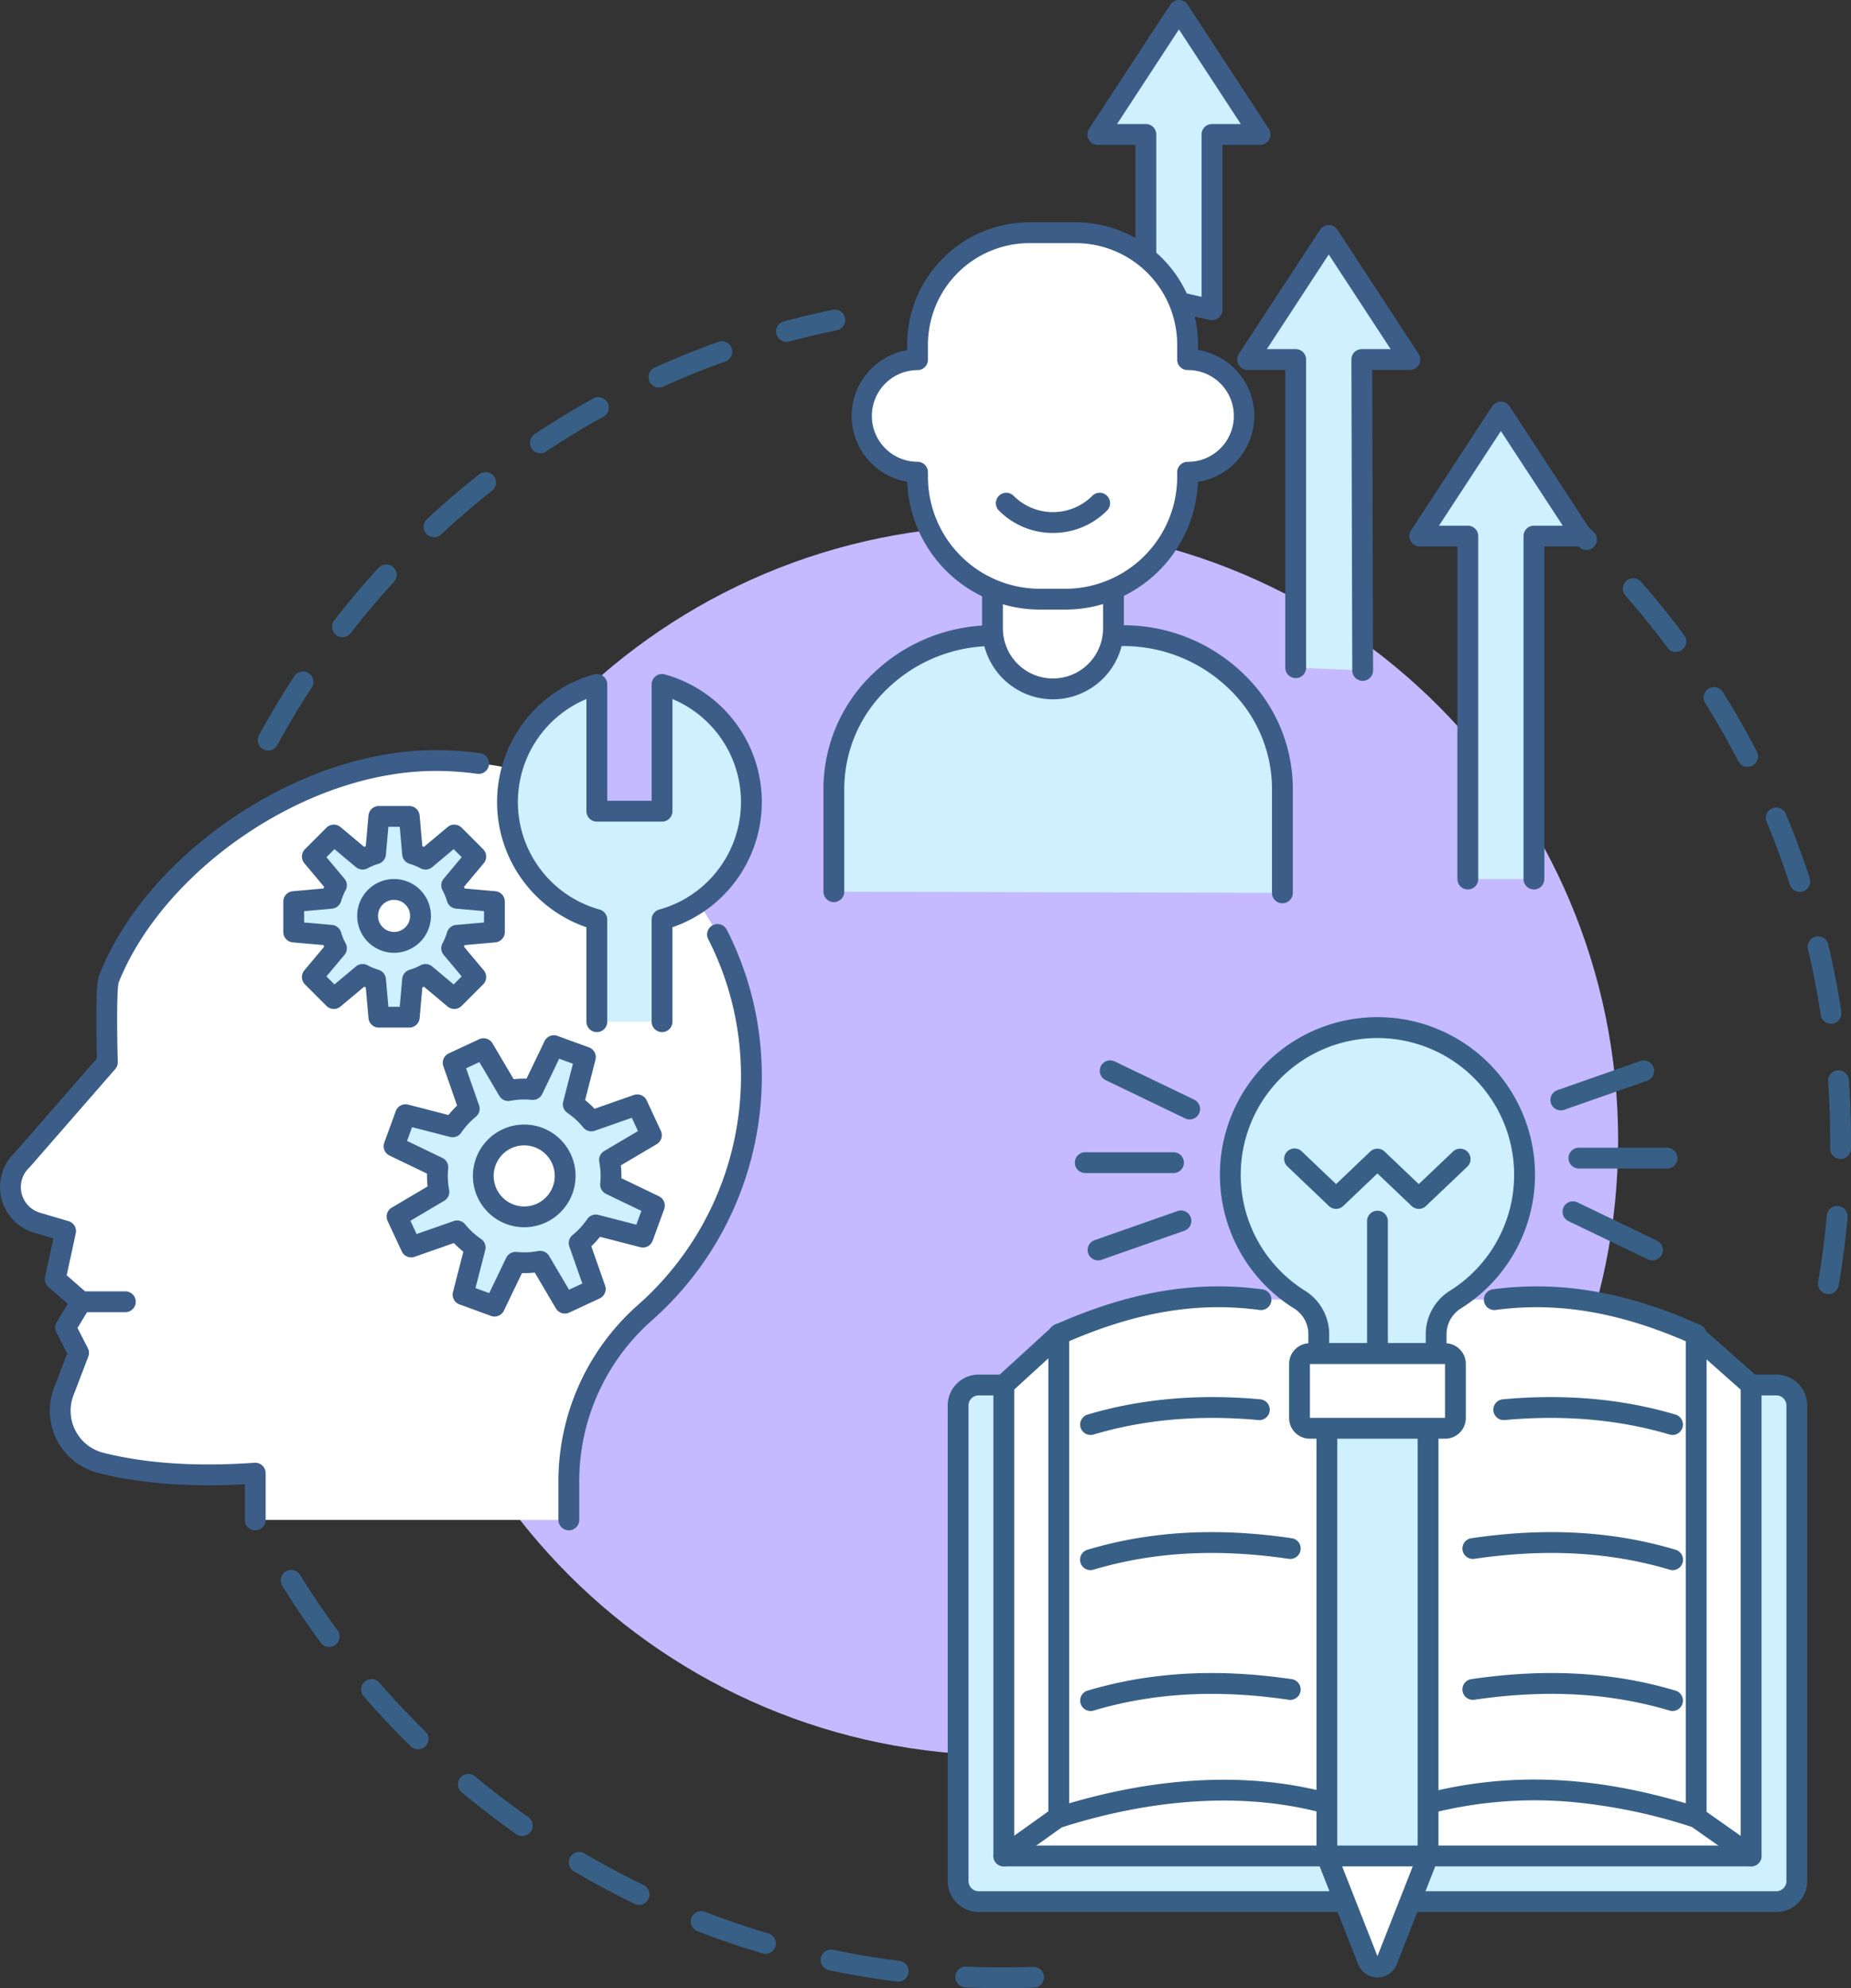 <svg xmlns="http://www.w3.org/2000/svg" xmlns:xlink="http://www.w3.org/1999/xlink" width="565.527" height="607.214" viewBox="0 0 565.527 607.214">
  <rect x="0" y="0" width="565.527" height="607.214" fill="#333333" stroke="none"/>
  <defs>
    <clipPath id="clip-path">
      <rect id="Rectangle_3176" data-name="Rectangle 3176" width="565.527" height="607.214" fill="none"/>
    </clipPath>
  </defs>
  <g id="Group_5195" data-name="Group 5195" transform="translate(-1153 -833.786)">
    <g id="Group_5143" data-name="Group 5143" transform="translate(1153 833.786)">
      <g id="Group_5142" data-name="Group 5142" clip-path="url(#clip-path)">
        <path id="Path_43605" data-name="Path 43605" d="M250.8,432.029a3.181,3.181,0,0,1-2.789-4.7c3.333-6.113,6.962-12.169,10.783-18a3.18,3.18,0,0,1,5.319,3.487c-3.728,5.687-7.267,11.594-10.519,17.557a3.179,3.179,0,0,1-2.795,1.658m22.706-34.635A3.181,3.181,0,0,1,271,392.26c4.275-5.5,8.831-10.888,13.538-16.026a3.18,3.18,0,1,1,4.689,4.3c-4.592,5.012-9.036,10.272-13.207,15.634a3.176,3.176,0,0,1-2.512,1.228m27.976-30.531a3.18,3.18,0,0,1-2.165-5.51c5.1-4.741,10.464-9.332,15.931-13.644a3.18,3.18,0,1,1,3.939,4.993c-5.333,4.207-10.562,8.686-15.542,13.311a3.169,3.169,0,0,1-2.164.85m32.509-25.642a3.18,3.18,0,0,1-1.765-5.828c5.8-3.861,11.83-7.529,17.917-10.9a3.18,3.18,0,1,1,3.083,5.563c-5.937,3.291-11.817,6.869-17.476,10.634a3.164,3.164,0,0,1-1.759.533M370.2,321.155a3.18,3.18,0,0,1-1.312-6.078c6.347-2.871,12.888-5.514,19.442-7.857a3.18,3.18,0,1,1,2.141,5.989c-6.392,2.285-12.771,4.863-18.961,7.662a3.167,3.167,0,0,1-1.309.283m38.965-13.928a3.181,3.181,0,0,1-.821-6.253c4.927-1.319,9.962-2.507,14.965-3.531a3.18,3.18,0,0,1,1.275,6.231c-4.879,1-9.789,2.157-14.594,3.444a3.187,3.187,0,0,1-.825.109" transform="translate(-168.876 -202.809)" fill="#386086"/>
        <path id="Path_43606" data-name="Path 43606" d="M490.566,1635.447c-3.887,0-7.822-.087-11.7-.259a3.18,3.18,0,1,1,.283-6.354c3.779.168,7.619.253,11.412.253,3.008,0,6.054-.053,9.054-.159a3.18,3.18,0,1,1,.224,6.356c-3.074.108-6.195.163-9.277.163m-32.195-2.007a3.151,3.151,0,0,1-.4-.025c-6.922-.87-13.889-2.034-20.7-3.46a3.18,3.18,0,1,1,1.3-6.225c6.648,1.391,13.442,2.526,20.194,3.374a3.18,3.18,0,0,1-.392,6.336m-40.553-8.487a3.163,3.163,0,0,1-.9-.132c-6.68-1.979-13.364-4.259-19.864-6.777a3.18,3.18,0,1,1,2.3-5.93c6.34,2.456,12.857,4.68,19.372,6.61a3.181,3.181,0,0,1-.9,6.23m-38.627-14.964a3.165,3.165,0,0,1-1.385-.319c-6.267-3.037-12.49-6.37-18.5-9.91a3.18,3.18,0,1,1,3.229-5.48c5.858,3.452,11.928,6.7,18.041,9.666a3.181,3.181,0,0,1-1.389,6.043m-35.683-21.023a3.164,3.164,0,0,1-1.828-.58c-5.694-4.008-11.3-8.3-16.653-12.76a3.18,3.18,0,0,1,4.069-4.888c5.225,4.349,10.691,8.537,16.245,12.448a3.18,3.18,0,0,1-1.833,5.781m-31.826-26.49a3.17,3.17,0,0,1-2.224-.908c-4.979-4.874-9.819-10.009-14.386-15.264a3.18,3.18,0,0,1,4.8-4.173c4.455,5.126,9.178,10.137,14.035,14.892a3.18,3.18,0,0,1-2.225,5.452m-27.157-31.249a3.177,3.177,0,0,1-2.563-1.294c-4.132-5.61-8.084-11.457-11.748-17.379a3.18,3.18,0,0,1,5.409-3.346c3.574,5.776,7.43,11.48,11.461,16.953a3.181,3.181,0,0,1-2.558,5.067" transform="translate(-183.958 -1028.233)" fill="#386086"/>
        <path id="Path_43607" data-name="Path 43607" d="M1558.2,712.114a3.183,3.183,0,0,1-3.138-3.721c1.152-6.687,2.046-13.514,2.655-20.292a3.18,3.18,0,1,1,6.335.569c-.624,6.948-1.54,13.948-2.721,20.8a3.181,3.181,0,0,1-3.13,2.64m3.71-41.246h-.03a3.181,3.181,0,0,1-3.151-3.21q.012-1.228.012-2.459c0-5.993-.212-12.049-.631-18a3.18,3.18,0,0,1,6.345-.447c.43,6.1.647,12.306.647,18.447q0,1.261-.012,2.518a3.18,3.18,0,0,1-3.179,3.15m-2.92-41.3a3.18,3.18,0,0,1-3.14-2.7c-1.023-6.716-2.333-13.469-3.9-20.069a3.18,3.18,0,1,1,6.19-1.465c1.6,6.767,2.946,13.69,3.994,20.577a3.182,3.182,0,0,1-3.148,3.659m-9.531-40.26a3.182,3.182,0,0,1-3.024-2.2c-2.1-6.455-4.487-12.907-7.106-19.176a3.18,3.18,0,1,1,5.869-2.451c2.685,6.428,5.136,13.043,7.286,19.662a3.184,3.184,0,0,1-3.025,4.164m-15.947-38.191a3.18,3.18,0,0,1-2.827-1.721c-3.117-6.03-6.523-12.011-10.123-17.776a3.18,3.18,0,1,1,5.395-3.369c3.691,5.911,7.183,12.043,10.378,18.225a3.182,3.182,0,0,1-2.823,4.641M1511.589,516a3.174,3.174,0,0,1-2.555-1.284c-4.052-5.452-8.377-10.808-12.857-15.918a3.18,3.18,0,1,1,4.783-4.192c4.592,5.238,9.026,10.728,13.179,16.317a3.18,3.18,0,0,1-2.55,5.077m-27.3-31.137a3.167,3.167,0,0,1-2.215-.9c-4.878-4.734-10.007-9.327-15.247-13.651a3.18,3.18,0,0,1,4.048-4.906c5.371,4.432,10.629,9.14,15.628,13.993a3.18,3.18,0,0,1-2.215,5.462" transform="translate(-999.575 -316.905)" fill="#386086"/>
        <path id="Path_43608" data-name="Path 43608" d="M749.234,692.551c0,103.7-84.067,187.768-187.768,187.768S373.7,796.252,373.7,692.551s84.067-187.768,187.768-187.768,187.768,84.067,187.768,187.768" transform="translate(-254.858 -344.256)" fill="#c5b9ff"/>
        <path id="Path_43609" data-name="Path 43609" d="M84.816,962.308V948.025h0c-21.416,1.524-36.863-.529-47.245-3.156a16.408,16.408,0,0,1-11.236-21.8L30.842,911.3l-3.964-7.754,4.757-7.863-7.927-6.931,3.17-14.64-8.7-2.563a11.35,11.35,0,0,1-4.554-19.177l26.022-29.852s-.665-22.587.447-25.4c14.056-35.635,58.879-66.573,99.481-66.736a95.564,95.564,0,0,1,13.462.893c23.178,1.945,54.977,18.535,73,52.2a91.292,91.292,0,0,1,10.355,41.771,96.173,96.173,0,0,1-32.812,74.03,68.762,68.762,0,0,0-22.954,51.773v11.256Z" transform="translate(-6.833 -498.113)" fill="#fff"/>
        <path id="Path_43610" data-name="Path 43610" d="M343.491,819.355v-9.286l-11.428-1.013a20.012,20.012,0,0,0-1.627-3.952l7.359-8.79-6.568-6.566-8.788,7.359a20.032,20.032,0,0,0-3.952-1.627l-1.012-11.428h-9.288l-1.012,11.428a20.038,20.038,0,0,0-3.952,1.627l-8.788-7.359-6.568,6.566,7.359,8.79a20.026,20.026,0,0,0-1.627,3.952l-11.428,1.013v9.286l11.428,1.012a20.034,20.034,0,0,0,1.627,3.952l-7.359,8.788,6.568,6.567,8.788-7.358a20.017,20.017,0,0,0,3.952,1.627l1.012,11.428h9.288l1.012-11.428a20.011,20.011,0,0,0,3.952-1.627l8.788,7.358,6.568-6.567-7.359-8.788a20.02,20.02,0,0,0,1.627-3.952Z" transform="translate(-192.438 -534.715)" fill="#cff1ff"/>
        <path id="Path_43611" data-name="Path 43611" d="M310.656,841.731h-9.288a3.18,3.18,0,0,1-3.168-2.9l-.83-9.377q-.249-.1-.5-.2l-7.216,6.042a3.18,3.18,0,0,1-4.29-.19l-6.568-6.566a3.18,3.18,0,0,1-.19-4.291l6.043-7.216q-.1-.246-.2-.5l-9.377-.83a3.18,3.18,0,0,1-2.9-3.168v-9.286a3.18,3.18,0,0,1,2.9-3.168l9.378-.831q.1-.25.2-.5l-6.043-7.218a3.18,3.18,0,0,1,.19-4.29l6.568-6.567a3.18,3.18,0,0,1,4.29-.189l7.216,6.043q.247-.1.5-.2l.83-9.378a3.18,3.18,0,0,1,3.168-2.9h9.288a3.18,3.18,0,0,1,3.168,2.9l.83,9.378c.166.066.332.134.5.2l7.216-6.043a3.18,3.18,0,0,1,4.29.189l6.568,6.567a3.18,3.18,0,0,1,.19,4.29l-6.043,7.218q.1.246.2.5l9.378.831a3.18,3.18,0,0,1,2.9,3.168v9.286a3.18,3.18,0,0,1-2.9,3.168l-9.378.83c-.066.167-.134.332-.2.5l6.043,7.216a3.181,3.181,0,0,1-.19,4.291l-6.568,6.566a3.18,3.18,0,0,1-4.29.19l-7.216-6.042q-.246.1-.5.2l-.83,9.377a3.18,3.18,0,0,1-3.168,2.9m-6.376-6.36h3.465l.755-8.528a3.18,3.18,0,0,1,2.271-2.771A16.878,16.878,0,0,0,314.1,822.7a3.18,3.18,0,0,1,3.566.353l6.556,5.49,2.451-2.45-5.49-6.556a3.18,3.18,0,0,1-.353-3.565,16.9,16.9,0,0,0,1.368-3.325,3.18,3.18,0,0,1,2.771-2.271l8.528-.755V806.16l-8.529-.756a3.18,3.18,0,0,1-2.77-2.271,16.889,16.889,0,0,0-1.368-3.326,3.18,3.18,0,0,1,.353-3.565l5.49-6.557-2.451-2.45-6.556,5.49a3.179,3.179,0,0,1-3.565.353,16.9,16.9,0,0,0-3.325-1.367,3.18,3.18,0,0,1-2.271-2.771l-.755-8.528H304.28l-.755,8.528a3.181,3.181,0,0,1-2.271,2.771,16.881,16.881,0,0,0-3.325,1.367,3.179,3.179,0,0,1-3.565-.353l-6.556-5.49-2.451,2.45,5.49,6.557a3.18,3.18,0,0,1,.353,3.566,16.9,16.9,0,0,0-1.368,3.325,3.18,3.18,0,0,1-2.77,2.271l-8.528.756v3.464l8.528.755a3.18,3.18,0,0,1,2.771,2.271,16.869,16.869,0,0,0,1.368,3.325,3.181,3.181,0,0,1-.353,3.566l-5.49,6.556,2.451,2.45,6.556-5.49a3.179,3.179,0,0,1,3.566-.353,16.887,16.887,0,0,0,3.325,1.367,3.181,3.181,0,0,1,2.271,2.771Zm32.392-22.836h0Z" transform="translate(-185.619 -527.895)" fill="#3c5d88"/>
        <path id="Path_43612" data-name="Path 43612" d="M437.042,1007.744l-9.616-3.512-6.436,13.381a26.293,26.293,0,0,0-7.506.327l-7.554-12.791-9.283,4.317,4.914,14.019a26.328,26.328,0,0,0-5.087,5.531l-14.379-3.7-3.512,9.616,13.381,6.434a26.351,26.351,0,0,0,.326,7.508l-12.789,7.556,4.317,9.282,14.017-4.913a26.355,26.355,0,0,0,5.532,5.085l-3.7,14.379,9.616,3.512,6.436-13.381a26.292,26.292,0,0,0,7.506-.327l7.554,12.792,9.283-4.318-4.914-14.019a26.3,26.3,0,0,0,5.087-5.529l14.379,3.7,3.512-9.617-13.381-6.434a26.365,26.365,0,0,0-.326-7.508l12.791-7.554-4.318-9.283-14.019,4.914a26.324,26.324,0,0,0-5.531-5.087Z" transform="translate(-258.189 -684.875)" fill="#cff1ff"/>
        <path id="Path_43613" data-name="Path 43613" d="M402.459,1080.134a3.176,3.176,0,0,1-1.09-.193l-9.616-3.512a3.181,3.181,0,0,1-1.989-3.78l3.169-12.31a29.488,29.488,0,0,1-2.886-2.654l-12,4.206a3.181,3.181,0,0,1-3.935-1.66l-4.317-9.282a3.18,3.18,0,0,1,1.266-4.079l10.948-6.468a29.561,29.561,0,0,1-.17-3.918l-11.455-5.509a3.18,3.18,0,0,1-1.609-3.957l3.512-9.617a3.179,3.179,0,0,1,3.78-1.988l12.31,3.169a29.449,29.449,0,0,1,2.654-2.885l-4.206-12a3.181,3.181,0,0,1,1.661-3.936l9.283-4.317a3.18,3.18,0,0,1,4.079,1.267l6.466,10.948a29.266,29.266,0,0,1,3.916-.171l5.51-11.456a3.179,3.179,0,0,1,3.957-1.609l9.616,3.512a3.18,3.18,0,0,1,1.989,3.78l-3.169,12.31a29.433,29.433,0,0,1,2.885,2.654l12-4.206a3.181,3.181,0,0,1,3.935,1.66l4.318,9.283A3.181,3.181,0,0,1,452,1027.5l-10.949,6.467a29.547,29.547,0,0,1,.17,3.917l11.456,5.509a3.181,3.181,0,0,1,1.609,3.957l-3.512,9.617a3.179,3.179,0,0,1-3.78,1.989l-12.31-3.168a29.5,29.5,0,0,1-2.654,2.884l4.206,12a3.18,3.18,0,0,1-1.66,3.936l-9.283,4.318a3.181,3.181,0,0,1-4.079-1.267l-6.466-10.95a29.276,29.276,0,0,1-3.916.171l-5.511,11.456a3.181,3.181,0,0,1-2.867,1.8m-5.818-8.691,4.2,1.535,5.187-10.783a3.183,3.183,0,0,1,3.184-1.786,23.139,23.139,0,0,0,6.6-.288,3.18,3.18,0,0,1,3.328,1.508l6.089,10.31,4.056-1.887-3.961-11.3a3.18,3.18,0,0,1,.991-3.516,23.147,23.147,0,0,0,4.472-4.861,3.178,3.178,0,0,1,3.417-1.285l11.588,2.982,1.534-4.2-10.783-5.185a3.18,3.18,0,0,1-1.786-3.184,23.165,23.165,0,0,0-.287-6.6,3.18,3.18,0,0,1,1.508-3.325l10.309-6.089-1.887-4.056-11.3,3.961a3.179,3.179,0,0,1-3.515-.989,23.149,23.149,0,0,0-4.862-4.473,3.18,3.18,0,0,1-1.285-3.418l2.983-11.588-4.2-1.535-5.187,10.783a3.185,3.185,0,0,1-3.184,1.786,23.129,23.129,0,0,0-6.6.288,3.181,3.181,0,0,1-3.327-1.508l-6.088-10.309-4.056,1.886,3.96,11.3a3.179,3.179,0,0,1-.99,3.515,23.162,23.162,0,0,0-4.473,4.863,3.18,3.18,0,0,1-3.418,1.284l-11.587-2.983-1.534,4.2,10.783,5.186a3.18,3.18,0,0,1,1.786,3.184,23.2,23.2,0,0,0,.287,6.6,3.178,3.178,0,0,1-1.508,3.325l-10.308,6.09,1.886,4.056,11.3-3.96a3.179,3.179,0,0,1,3.514.988,23.213,23.213,0,0,0,4.865,4.473,3.181,3.181,0,0,1,1.285,3.418Z" transform="translate(-251.368 -678.054)" fill="#3c5d88"/>
        <path id="Path_43614" data-name="Path 43614" d="M84.661,1246.536h-13.5a3.18,3.18,0,0,1,0-6.36h13.5a3.18,3.18,0,0,1,0,6.36" transform="translate(-46.366 -845.786)" fill="#3c5d88"/>
        <path id="Path_43615" data-name="Path 43615" d="M539.676,1072.527a3.18,3.18,0,0,1-3.18-3.18v-11.255a71.86,71.86,0,0,1,24.036-54.163,93.154,93.154,0,0,0,31.73-71.591,91.542,91.542,0,0,0-10.01-40.38,3.18,3.18,0,0,1,5.669-2.882,97.849,97.849,0,0,1,10.7,43.162,99.5,99.5,0,0,1-33.894,76.471,65.5,65.5,0,0,0-21.871,49.383v11.255a3.18,3.18,0,0,1-3.18,3.18" transform="translate(-365.884 -605.153)" fill="#3c5d88"/>
        <path id="Path_43616" data-name="Path 43616" d="M77.982,958.668a3.18,3.18,0,0,1-3.18-3.18V944.593c-16.953.945-32.026-.217-44.845-3.461A19.588,19.588,0,0,1,16.533,915.1l4-10.438-3.319-6.492a3.18,3.18,0,0,1,.111-3.093L20.7,889.5l-5.918-5.175a3.18,3.18,0,0,1-1.015-3.067l2.544-11.752-5.867-1.728a14.53,14.53,0,0,1-5.952-24.433l25.107-28.8c-.051-2.009-.142-6.172-.162-10.476-.057-12.61.542-14.125.864-14.938C37.382,771.176,51.929,754.081,71.26,741c19.519-13.211,41.347-20.532,61.465-20.613a99.044,99.044,0,0,1,13.909.923,3.18,3.18,0,1,1-.868,6.3,92.69,92.69,0,0,0-13.014-.863c-18.87.076-39.442,7.008-57.926,19.519C56.831,758.443,42.769,774.9,36.238,791.41c-.535,2.012-.546,14.089-.249,24.2a3.181,3.181,0,0,1-.782,2.183L9.185,847.64a3.185,3.185,0,0,1-.226.234,8.17,8.17,0,0,0,3.278,13.8l8.7,2.564a3.181,3.181,0,0,1,2.21,3.724l-2.773,12.808,6.515,5.7a3.18,3.18,0,0,1,.627,4.04l-3.84,6.347,3.158,6.176a3.179,3.179,0,0,1,.138,2.585l-4.507,11.766a13.229,13.229,0,0,0,9.047,17.582c13.012,3.292,28.57,4.324,46.239,3.067a3.181,3.181,0,0,1,3.406,3.172v14.283a3.18,3.18,0,0,1-3.18,3.18" transform="translate(0 -491.293)" fill="#3c5d88"/>
        <path id="Path_43617" data-name="Path 43617" d="M534.776,760.323V729.133a37.262,37.262,0,0,0,0-71.812v38.713H514.855V657.321a37.262,37.262,0,0,0,0,71.812v31.189" transform="translate(-332.506 -448.285)" fill="#cff1ff"/>
        <path id="Path_43618" data-name="Path 43618" d="M527.956,756.683a3.18,3.18,0,0,1-3.18-3.18V722.314a3.18,3.18,0,0,1,2.333-3.065,34.085,34.085,0,0,0,4.027-64.291v34.257a3.18,3.18,0,0,1-3.18,3.18H508.035a3.18,3.18,0,0,1-3.18-3.18V654.956a34.086,34.086,0,0,0,4.026,64.292,3.18,3.18,0,0,1,2.334,3.066V753.5a3.18,3.18,0,0,1-6.36,0V724.658a40.444,40.444,0,0,1,2.335-77.222,3.18,3.18,0,0,1,4.026,3.066v35.533h13.562V650.5a3.18,3.18,0,0,1,4.027-3.065,40.444,40.444,0,0,1,2.333,77.221V753.5a3.18,3.18,0,0,1-3.18,3.18" transform="translate(-325.686 -441.466)" fill="#3c5d88"/>
        <path id="Path_43619" data-name="Path 43619" d="M361.244,870.359a8.085,8.085,0,1,1,8.085-8.085,8.095,8.095,0,0,1-8.085,8.085" transform="translate(-240.85 -582.548)" fill="#fff"/>
        <path id="Path_43620" data-name="Path 43620" d="M354.424,866.718a11.265,11.265,0,1,1,11.266-11.266,11.278,11.278,0,0,1-11.266,11.266m0-16.169a4.9,4.9,0,1,0,4.906,4.9,4.91,4.91,0,0,0-4.906-4.9" transform="translate(-234.03 -575.727)" fill="#3c5d88"/>
        <path id="Path_43621" data-name="Path 43621" d="M488.576,1106.768a12.5,12.5,0,1,1-7.455-16.033,12.518,12.518,0,0,1,7.455,16.033" transform="translate(-316.668 -743.352)" fill="#fff"/>
        <path id="Path_43622" data-name="Path 43622" d="M470,1111.332a15.683,15.683,0,1,1,14.748-10.3h0a15.713,15.713,0,0,1-14.748,10.3m.024-25.007a9.328,9.328,0,1,0,3.189.568,9.314,9.314,0,0,0-3.189-.568m11.736,13.614h0Z" transform="translate(-309.849 -736.521)" fill="#3c5d88"/>
        <path id="Path_43623" data-name="Path 43623" d="M1162.781,1330.079h7.677a6.28,6.28,0,0,1,6.28,6.28v145.236a6.28,6.28,0,0,1-6.28,6.28H926.775a6.28,6.28,0,0,1-6.28-6.28V1336.359a6.28,6.28,0,0,1,6.28-6.28h7.677" transform="translate(-627.767 -907.099)" fill="#cff1ff"/>
        <path id="Path_43624" data-name="Path 43624" d="M1163.638,1484.234H919.954a9.471,9.471,0,0,1-9.46-9.46V1329.539a9.471,9.471,0,0,1,9.46-9.46h7.677a3.18,3.18,0,1,1,0,6.36h-7.677a3.1,3.1,0,0,0-3.1,3.1v145.235a3.1,3.1,0,0,0,3.1,3.1h243.684a3.1,3.1,0,0,0,3.1-3.1V1329.539a3.1,3.1,0,0,0-3.1-3.1h-7.677a3.18,3.18,0,1,1,0-6.36h7.677a9.471,9.471,0,0,1,9.46,9.46v145.235a9.471,9.471,0,0,1-9.46,9.46" transform="translate(-620.947 -900.279)" fill="#386086"/>
        <path id="Path_43625" data-name="Path 43625" d="M1192.712,1440.45V1296.61l-16.849-14.906-194.4-.7-17.078,15.606v143.84Z" transform="translate(-657.698 -873.631)" fill="#fff"/>
        <path id="Path_43626" data-name="Path 43626" d="M1185.892,1436.811H957.562a3.18,3.18,0,0,1-3.18-3.18V1289.79a3.18,3.18,0,0,1,1.035-2.348l17.078-15.6a3.18,3.18,0,0,1,2.145-.833h.011l194.4.7a3.183,3.183,0,0,1,2.1.8L1188,1287.408a3.18,3.18,0,0,1,1.073,2.382v143.84a3.18,3.18,0,0,1-3.18,3.18m-225.15-6.36h221.969V1291.223l-14.879-13.162-191.963-.691-15.127,13.823Z" transform="translate(-650.878 -866.811)" fill="#386086"/>
        <path id="Path_43627" data-name="Path 43627" d="M1150.262,1246.257c20.195-2.679,39.727.863,61.67,10.63v147.508c-24.613-7.844-51.836-12.107-82.676-4.091h-29.391c-28.054-7.81-58.063-3.753-82.676,4.091V1256.887c21.945-9.766,41.475-13.309,61.67-10.628" transform="translate(-693.712 -849.343)" fill="#fff"/>
        <path id="Path_43628" data-name="Path 43628" d="M1205.112,1400.759a3.165,3.165,0,0,1-.965-.15,167.159,167.159,0,0,0-38.278-7.851,128.143,128.143,0,0,0-42.632,3.808,3.191,3.191,0,0,1-.8.1h-29.391a3.182,3.182,0,0,1-.853-.117c-30.053-8.367-60.558-2.411-80.858,4.057a3.18,3.18,0,0,1-4.146-3.03V1250.071a3.179,3.179,0,0,1,1.887-2.905c22.776-10.136,42.917-13.591,63.382-10.875a3.18,3.18,0,1,1-.837,6.3c-18.689-2.48-37.193.557-58.072,9.554v141.128c20.912-6.156,50.5-11.037,79.927-2.971h28.555c25.5-6.55,51.011-5.619,79.9,2.964V1252.15c-20.877-9-39.382-12.034-58.072-9.555a3.18,3.18,0,1,1-.837-6.305c20.469-2.715,40.608.741,63.382,10.877a3.179,3.179,0,0,1,1.887,2.905v147.507a3.181,3.181,0,0,1-3.18,3.18" transform="translate(-686.892 -842.528)" fill="#386086"/>
        <path id="Path_43629" data-name="Path 43629" d="M1271.924,1031.823a44.956,44.956,0,1,0-68.659,38.18,12.407,12.407,0,0,1,5.774,10.56v5.878H1244.9v-5.879a12.421,12.421,0,0,1,5.793-10.568,44.9,44.9,0,0,0,21.234-38.171" transform="translate(-806.12 -673.033)" fill="#cff1ff"/>
        <path id="Path_43630" data-name="Path 43630" d="M1238.078,1082.8h-35.857a3.18,3.18,0,0,1-3.18-3.18v-5.878a9.278,9.278,0,0,0-4.274-7.86,48.071,48.071,0,0,1-22.748-41.563,48.135,48.135,0,1,1,73.532,41.554,9.3,9.3,0,0,0-4.293,7.868v5.88a3.181,3.181,0,0,1-3.18,3.18m-32.677-6.36h29.5v-2.7a15.7,15.7,0,0,1,7.293-13.267,41.765,41.765,0,1,0-58.525-15.121,42.059,42.059,0,0,0,14.459,15.129,15.684,15.684,0,0,1,7.276,13.261Z" transform="translate(-799.301 -666.211)" fill="#386086"/>
        <path id="Path_43631" data-name="Path 43631" d="M1274.784,1371.693V1502.3l12.546,31.9a3.124,3.124,0,0,0,5.815,0l12.547-31.9V1371.693" transform="translate(-869.388 -935.479)" fill="#cff1ff"/>
        <path id="Path_43632" data-name="Path 43632" d="M1283.417,1532.539a6.268,6.268,0,0,1-5.868-4l-12.545-31.9a3.181,3.181,0,0,1-.221-1.164V1364.873a3.18,3.18,0,1,1,6.36,0v130l12.273,31.206,12.275-31.206v-130a3.18,3.18,0,1,1,6.36,0v130.605a3.175,3.175,0,0,1-.221,1.164l-12.547,31.9a6.267,6.267,0,0,1-5.867,4" transform="translate(-862.567 -928.659)" fill="#386086"/>
        <path id="Path_43633" data-name="Path 43633" d="M1275.01,1121.53a3.171,3.171,0,0,1-2.192-.876l-10.447-9.939-10.437,9.938a3.18,3.18,0,0,1-4.387,0l-12.618-12.025a3.18,3.18,0,1,1,4.388-4.6l10.424,9.935,10.435-9.936a3.18,3.18,0,0,1,4.385,0l10.448,9.939,10.447-9.939a3.18,3.18,0,0,1,4.384,4.608l-12.638,12.025a3.172,3.172,0,0,1-2.192.876" transform="translate(-841.535 -752.333)" fill="#386086"/>
        <path id="Path_43634" data-name="Path 43634" d="M1316.561,1209.56a3.18,3.18,0,0,1-3.18-3.18v-40.465a3.18,3.18,0,1,1,6.36,0v40.465a3.18,3.18,0,0,1-3.18,3.18" transform="translate(-895.711 -792.972)" fill="#386086"/>
        <path id="Path_43635" data-name="Path 43635" d="M1040.928,1353.282a3.181,3.181,0,0,1-.906-6.229c16.19-4.821,33.935-6.388,52.738-4.658a3.18,3.18,0,1,1-.583,6.333c-17.993-1.655-34.931-.169-50.341,4.42a3.186,3.186,0,0,1-.909.133" transform="translate(-707.733 -915.033)" fill="#386086"/>
        <path id="Path_43636" data-name="Path 43636" d="M1040.82,1483a3.181,3.181,0,0,1-.907-6.229c19.16-5.712,39.576-6.861,62.412-3.516a3.18,3.18,0,1,1-.922,6.293c-21.9-3.208-41.419-2.123-59.674,3.317a3.178,3.178,0,0,1-.909.134" transform="translate(-707.659 -1003.469)" fill="#386086"/>
        <path id="Path_43637" data-name="Path 43637" d="M1040.929,1618.327a3.181,3.181,0,0,1-.906-6.229c19.151-5.7,39.554-6.848,62.377-3.5a3.18,3.18,0,0,1-.923,6.293c-21.887-3.208-41.395-2.126-59.64,3.307a3.185,3.185,0,0,1-.909.133" transform="translate(-707.733 -1095.771)" fill="#386086"/>
        <path id="Path_43638" data-name="Path 43638" d="M1489.505,1353.282a3.186,3.186,0,0,1-.908-.133c-15.411-4.589-32.349-6.076-50.341-4.42a3.18,3.18,0,1,1-.583-6.333c18.8-1.73,36.548-.163,52.738,4.658a3.181,3.181,0,0,1-.906,6.229" transform="translate(-978.507 -915.033)" fill="#386086"/>
        <path id="Path_43639" data-name="Path 43639" d="M1469.231,1483a3.177,3.177,0,0,1-.909-.134c-18.254-5.44-37.773-6.526-59.674-3.318a3.18,3.18,0,0,1-.922-6.293c22.835-3.346,43.251-2.2,62.412,3.516a3.181,3.181,0,0,1-.907,6.229" transform="translate(-958.199 -1003.469)" fill="#386086"/>
        <path id="Path_43640" data-name="Path 43640" d="M1469.2,1618.325a3.187,3.187,0,0,1-.909-.133c-18.245-5.433-37.753-6.515-59.639-3.307a3.18,3.18,0,0,1-.923-6.293c22.823-3.345,43.226-2.2,62.377,3.5a3.181,3.181,0,0,1-.906,6.229" transform="translate(-958.2 -1095.77)" fill="#386086"/>
        <path id="Path_43641" data-name="Path 43641" d="M957.565,1752.617a3.18,3.18,0,0,1-1.85-5.769l17.078-12.186a3.18,3.18,0,0,1,3.694,5.178l-17.079,12.186a3.166,3.166,0,0,1-1.844.592" transform="translate(-650.878 -1182.616)" fill="#386086"/>
        <path id="Path_43642" data-name="Path 43642" d="M1638.417,1752.617a3.166,3.166,0,0,1-1.827-.58l-17.316-12.186a3.18,3.18,0,0,1,3.66-5.2l17.316,12.186a3.18,3.18,0,0,1-1.833,5.781" transform="translate(-1103.406 -1182.616)" fill="#386086"/>
        <path id="Path_43643" data-name="Path 43643" d="M1062.788,1112.933h-26.949a3.18,3.18,0,1,1,0-6.36h26.949a3.18,3.18,0,1,1,0,6.36" transform="translate(-704.262 -754.67)" fill="#386086"/>
        <path id="Path_43644" data-name="Path 43644" d="M1084.052,1036.392a3.166,3.166,0,0,1-1.376-.315l-24.288-11.677a3.18,3.18,0,1,1,2.756-5.732l24.288,11.677a3.181,3.181,0,0,1-1.38,6.047" transform="translate(-720.579 -694.505)" fill="#386086"/>
        <path id="Path_43645" data-name="Path 43645" d="M1048.1,1177.689a3.181,3.181,0,0,1-1.053-6.182l25.431-8.917a3.18,3.18,0,0,1,2.1,6l-25.431,8.916a3.183,3.183,0,0,1-1.052.18" transform="translate(-712.621 -792.751)" fill="#386086"/>
        <path id="Path_43646" data-name="Path 43646" d="M1537.023,1108.592h-26.948a3.18,3.18,0,0,1,0-6.36h26.948a3.18,3.18,0,1,1,0,6.36" transform="translate(-1027.685 -751.71)" fill="#386086"/>
        <path id="Path_43647" data-name="Path 43647" d="M1528.67,1171.766a3.166,3.166,0,0,1-1.376-.314l-24.288-11.678a3.18,3.18,0,1,1,2.756-5.732l24.288,11.678a3.181,3.181,0,0,1-1.38,6.047" transform="translate(-1023.804 -786.828)" fill="#386086"/>
        <path id="Path_43648" data-name="Path 43648" d="M1492.712,1033.629a3.181,3.181,0,0,1-1.052-6.182l25.431-8.916a3.18,3.18,0,0,1,2.1,6l-25.431,8.916a3.181,3.181,0,0,1-1.052.18" transform="translate(-1015.843 -694.504)" fill="#386086"/>
        <path id="Path_43649" data-name="Path 43649" d="M1293.145,1814.287l12.547-31.9h-30.908l12.545,31.9a3.125,3.125,0,0,0,5.815,0" transform="translate(-869.388 -1215.567)" fill="#fff"/>
        <path id="Path_43650" data-name="Path 43650" d="M1283.417,1812.627a6.268,6.268,0,0,1-5.868-4L1265,1776.73a3.18,3.18,0,0,1,2.96-4.344h30.908a3.18,3.18,0,0,1,2.959,4.344l-12.547,31.9a6.267,6.267,0,0,1-5.866,4m-10.785-33.881,10.785,27.425,10.787-27.425Z" transform="translate(-862.568 -1208.747)" fill="#386086"/>
        <path id="Path_43651" data-name="Path 43651" d="M1292.983,1322.786h-41.35a3.141,3.141,0,0,1-3.14-3.14V1303.12a3.14,3.14,0,0,1,3.14-3.14h41.35a3.141,3.141,0,0,1,3.14,3.14v16.525a3.142,3.142,0,0,1-3.14,3.14" transform="translate(-851.458 -886.572)" fill="#fff"/>
        <path id="Path_43652" data-name="Path 43652" d="M1286.164,1319.146h-41.35a6.327,6.327,0,0,1-6.32-6.32V1296.3a6.327,6.327,0,0,1,6.32-6.32h41.35a6.327,6.327,0,0,1,6.32,6.32v16.526a6.327,6.327,0,0,1-6.32,6.32m-41.31-6.36h41.27v-16.445h-41.27Z" transform="translate(-844.639 -879.752)" fill="#386086"/>
        <path id="Path_43653" data-name="Path 43653" d="M1233.779,358.981l-.267-94.956h14.69l-24.789-37.888-24.789,37.888h14.691v94.113" transform="translate(-817.448 -154.223)" fill="#cff1ff"/>
        <path id="Path_43654" data-name="Path 43654" d="M1226.959,355.341a3.18,3.18,0,0,1-3.18-3.171l-.268-94.956a3.181,3.181,0,0,1,3.18-3.189h8.81l-18.908-28.9-18.907,28.9h8.809a3.18,3.18,0,0,1,3.18,3.18v94.113a3.18,3.18,0,0,1-6.36,0V260.385H1191.8a3.18,3.18,0,0,1-2.661-4.921l24.789-37.888a3.18,3.18,0,0,1,5.322,0l24.79,37.888a3.18,3.18,0,0,1-2.661,4.921h-11.5l.258,91.767a3.18,3.18,0,0,1-3.172,3.189Z" transform="translate(-810.628 -147.403)" fill="#3c5d88"/>
        <path id="Path_43655" data-name="Path 43655" d="M1054.692,47.884,1079.484,10l24.787,37.884H1089.58V101.43l-20.2-4.518V47.884Z" transform="translate(-719.288 -6.82)" fill="#cff1ff"/>
        <path id="Path_43656" data-name="Path 43656" d="M1082.76,97.79a3.18,3.18,0,0,1-.694-.077l-20.2-4.518a3.18,3.18,0,0,1-2.486-3.1V44.244h-11.51a3.18,3.18,0,0,1-2.661-4.922L1070,1.438a3.18,3.18,0,0,1,5.322,0l24.787,37.884a3.18,3.18,0,0,1-2.661,4.921h-11.51V94.61a3.18,3.18,0,0,1-3.18,3.18m-17.017-10.245,13.837,3.095V41.063a3.18,3.18,0,0,1,3.18-3.18h8.809l-18.906-28.9-18.91,28.9h8.809a3.18,3.18,0,0,1,3.18,3.18Z" transform="translate(-712.468 0.001)" fill="#3c5d88"/>
        <path id="Path_43657" data-name="Path 43657" d="M1378.69,538.332V433.589H1364l24.79-37.888,24.789,37.888h-14.691V538.332" transform="translate(-930.232 -269.864)" fill="#cff1ff"/>
        <path id="Path_43658" data-name="Path 43658" d="M1392.068,534.692a3.18,3.18,0,0,1-3.18-3.18V426.769a3.18,3.18,0,0,1,3.18-3.18h8.81l-18.908-28.9-18.909,28.9h8.81a3.18,3.18,0,0,1,3.18,3.18V531.512a3.18,3.18,0,1,1-6.36,0V429.949H1357.18a3.18,3.18,0,0,1-2.661-4.921l24.79-37.887a3.18,3.18,0,0,1,5.322,0l24.789,37.887a3.18,3.18,0,0,1-2.661,4.921h-11.51V531.512a3.18,3.18,0,0,1-3.18,3.18" transform="translate(-923.413 -263.044)" fill="#3c5d88"/>
        <path id="Path_43659" data-name="Path 43659" d="M938.163,689.014v-31.8c0-25.717-21.955-46.76-48.793-46.76H849.914c-26.837,0-48.792,21.044-48.792,46.76v31.432" transform="translate(-546.356 -416.325)" fill="#cff1ff"/>
        <path id="Path_43660" data-name="Path 43660" d="M931.343,685.374a3.18,3.18,0,0,1-3.18-3.18V650.4a42.322,42.322,0,0,0-13.352-30.728,46.362,46.362,0,0,0-32.261-12.852H843.094a46.358,46.358,0,0,0-32.259,12.852A42.321,42.321,0,0,0,797.482,650.4v31.432a3.18,3.18,0,1,1-6.36,0V650.4a48.625,48.625,0,0,1,15.312-35.32,52.69,52.69,0,0,1,36.66-14.621H882.55a52.693,52.693,0,0,1,36.662,14.621,48.627,48.627,0,0,1,15.312,35.32v31.8a3.18,3.18,0,0,1-3.18,3.18" transform="translate(-539.536 -409.505)" fill="#3c5d88"/>
        <path id="Path_43661" data-name="Path 43661" d="M990.462,534.191v22.031a18.483,18.483,0,1,1-36.967,0V534.3" transform="translate(-650.273 -364.312)" fill="#fff"/>
        <path id="Path_43662" data-name="Path 43662" d="M965.157,571.066A21.687,21.687,0,0,1,943.5,549.4V527.476a3.18,3.18,0,0,1,6.36,0V549.4a15.3,15.3,0,1,0,30.606,0V527.371a3.18,3.18,0,1,1,6.36,0V549.4a21.689,21.689,0,0,1-21.666,21.664" transform="translate(-643.453 -357.492)" fill="#3c5d88"/>
        <path id="Path_43663" data-name="Path 43663" d="M927.668,262.259V257.7a34.2,34.2,0,0,0-34.2-34.2h-14.11a34.2,34.2,0,0,0-34.2,34.2v4.579a17.182,17.182,0,0,0,0,34.36v1.4a37.377,37.377,0,0,0,37.378,37.378h7.754a37.38,37.38,0,0,0,37.381-37.378v-1.39a17.193,17.193,0,1,0,0-34.386" transform="translate(-564.826 -152.42)" fill="#fff"/>
        <path id="Path_43664" data-name="Path 43664" d="M883.467,331.774h-7.754a40.608,40.608,0,0,1-40.531-39.058,20.366,20.366,0,0,1-.027-40.159v-1.682a37.424,37.424,0,0,1,37.382-37.382h14.11a37.424,37.424,0,0,1,37.382,37.382v1.632A20.375,20.375,0,0,1,924,292.762a40.608,40.608,0,0,1-40.532,39.012m-10.93-111.92a31.057,31.057,0,0,0-31.022,31.022v4.579a3.18,3.18,0,0,1-3.136,3.18,14,14,0,0,0,0,28,3.18,3.18,0,0,1,3.136,3.18v1.4a34.237,34.237,0,0,0,34.2,34.2h7.754a34.238,34.238,0,0,0,34.2-34.2v-1.39a3.18,3.18,0,0,1,3.18-3.18,14.013,14.013,0,1,0,0-28.025,3.18,3.18,0,0,1-3.18-3.18v-4.564a31.057,31.057,0,0,0-31.022-31.022Z" transform="translate(-558.006 -145.601)" fill="#3c5d88"/>
        <path id="Path_43665" data-name="Path 43665" d="M995.286,483.252a20.171,20.171,0,0,1-28.535,0" transform="translate(-659.313 -329.572)" fill="#fff"/>
        <path id="Path_43666" data-name="Path 43666" d="M974.2,485.525a23.2,23.2,0,0,1-16.517-6.844,3.18,3.18,0,1,1,4.5-4.5,16.992,16.992,0,0,0,24.037,0,3.18,3.18,0,0,1,4.5,4.5,23.2,23.2,0,0,1-16.516,6.844" transform="translate(-652.493 -322.753)" fill="#3c5d88"/>
      </g>
    </g>
  </g>
</svg>
